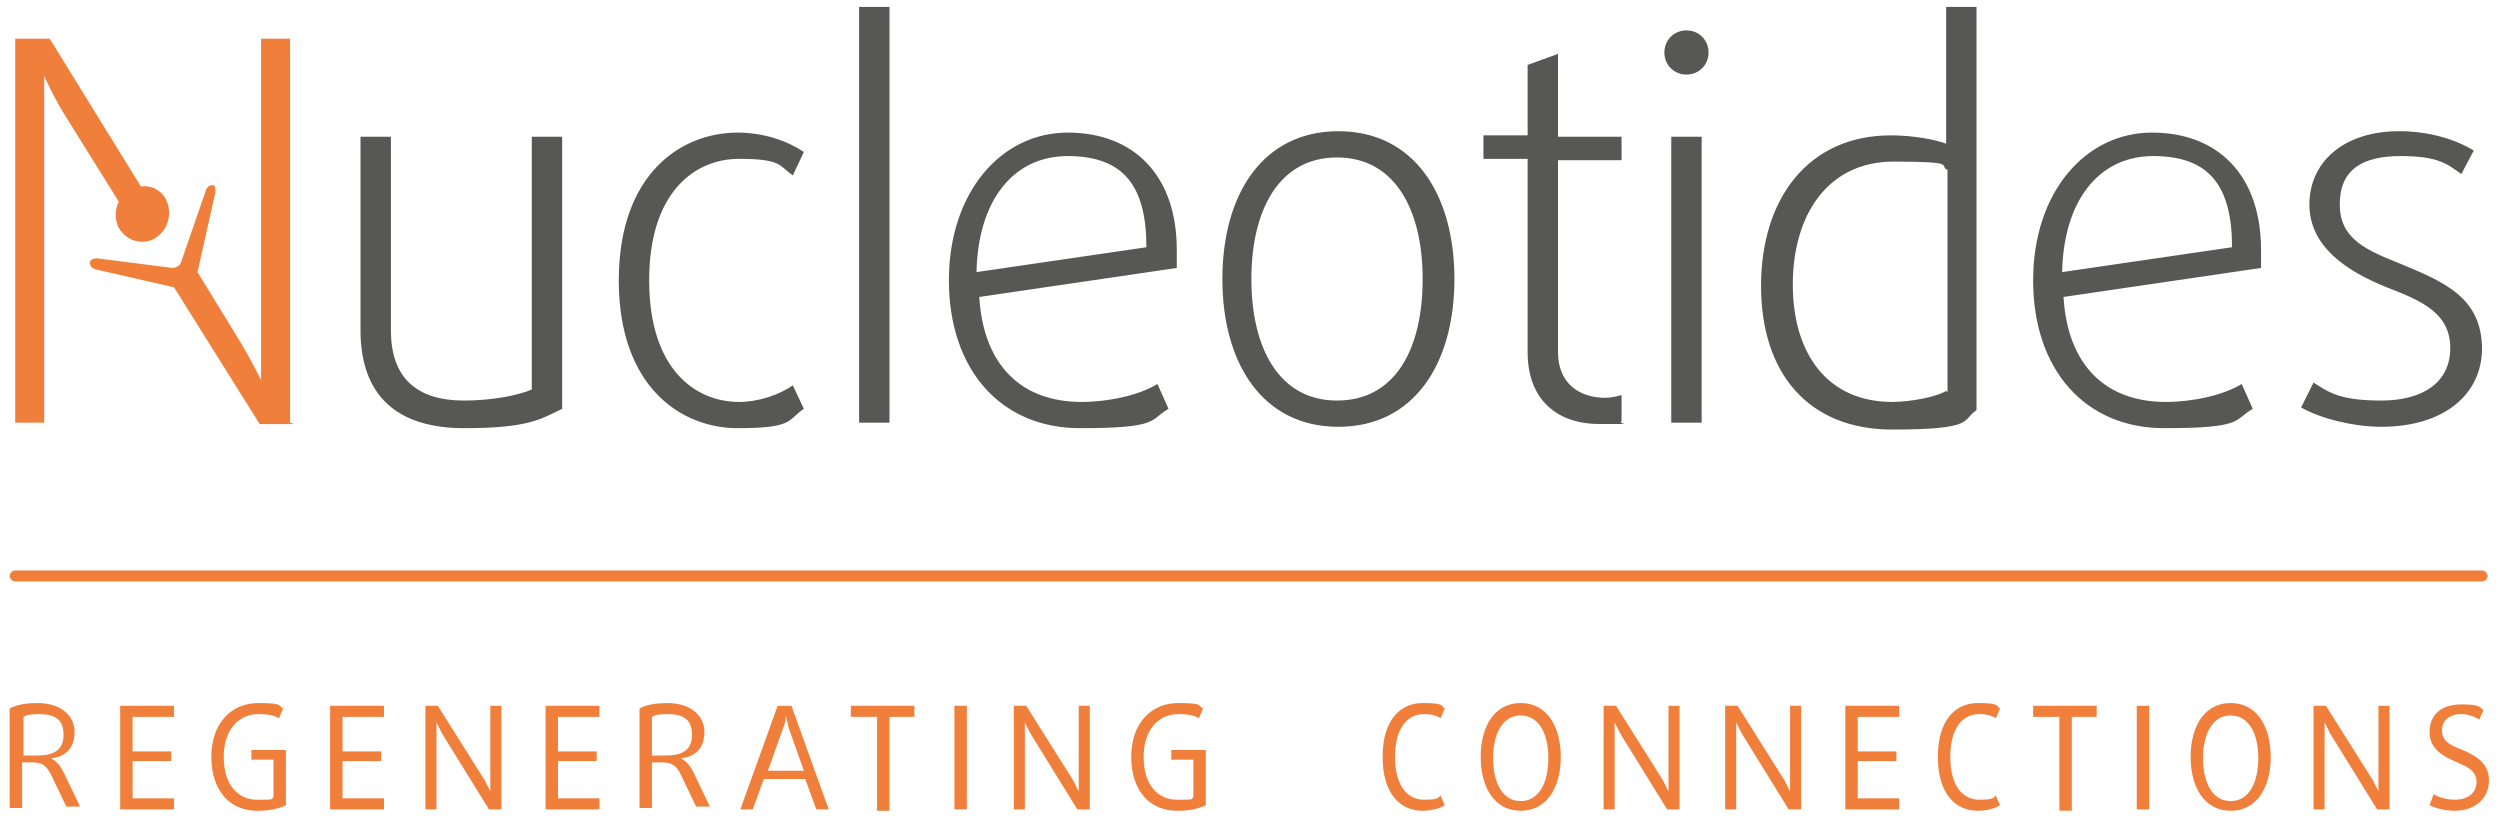 <svg xmlns="http://www.w3.org/2000/svg" viewBox="0 0 181 60" width="181" height="60"><defs><style>.cls-2{fill:#f07f3c}</style></defs><g id="Capa_1"><path class="cls-2" d="M12 14.4c-.4-.7-1.1-1-1.8-.9L3.6 2.8H1.1v27.8h2.1V5.5s.7 1.6 1.6 3l3.8 6.1c-.3.6-.3 1.3 0 1.9.6 1 1.8 1.3 2.7.7s1.2-1.8.7-2.8"/><path class="cls-2" d="M21 30.6V2.8h-2.1v24.7s-.8-1.6-1.6-2.9l-3-4.9 1.3-5.8c0-.2 0-.5-.2-.5s-.4.1-.5.4L13.1 19c0 .2-.4.4-.6.4L7 18.7c-.2 0-.5.1-.5.3s.1.4.4.5l5.7 1.3 6.2 9.9h2.5Zm158.7 11.5H1.1c-.2 0-.4-.2-.4-.4s.2-.4.4-.4h178.6c.2 0 .4.2.4.4s-.2.4-.4.4"/><path d="M179.7 25.3c0-3.8-2.8-4.9-5.9-6.2-2.5-1-4.4-1.8-4.4-4.3s1.6-3.5 4.4-3.5 3.4.6 4.4 1.3l.9-1.7c-1.3-.8-3.2-1.4-5.4-1.4-4.1 0-6.5 2.3-6.5 5.3s2.6 4.8 5.6 6c2.6 1 4.6 1.9 4.6 4.4s-2 3.8-5 3.8-3.8-.6-4.9-1.3l-.9 1.8c1.4.8 3.8 1.4 5.8 1.4 4.5 0 7.3-2.3 7.3-5.7m-18.1-7.3-12.3 1.8c.1-5.1 2.6-8.4 6.6-8.4s5.7 2.1 5.7 6.6m2.1.2c0-5.4-3.1-8.5-7.9-8.5s-8.6 4.3-8.6 10.7 3.7 10.7 9.5 10.7 5-.6 6.4-1.4l-.8-1.8c-1.3.8-3.5 1.3-5.5 1.3-4.3 0-7.1-2.6-7.4-7.6l14.3-2.1v-1.2m-22.8 10.1c-.6.4-2.5.8-3.9.8-4.7 0-7.2-3.5-7.2-8.5s2.5-8.9 7.3-8.9 3.2.3 3.9.6v16.1Zm2.2 1.3V.5h-2.2v9.9c-.8-.3-2.4-.6-4-.6-6 0-9.4 4.6-9.4 10.9s3.4 10.4 9.5 10.4 5-.7 6.1-1.4M123.2 9.9H121v20.7h2.2zm.5-6.1c0-.9-.7-1.6-1.6-1.6s-1.6.7-1.6 1.6.7 1.6 1.6 1.6 1.6-.7 1.6-1.6m-6.3 26.8v-2c-.3.1-.8.2-1.2.2-1.8 0-3.4-1-3.4-3.3V11.6h4.6V9.9h-4.6v-6l-2.2.8v5.1h-3.2v1.7h3.2v14c0 3.5 2.2 5.2 5.2 5.2s1.2 0 1.6-.2M103 20.2c0 5.1-2 8.8-6.2 8.8s-6.2-3.8-6.2-8.8 2-8.8 6.2-8.8 6.2 3.8 6.2 8.8m2.3 0c0-6.1-2.9-10.7-8.4-10.7s-8.4 4.6-8.4 10.7 2.9 10.7 8.4 10.7 8.4-4.6 8.4-10.7M83 17.9l-12.3 1.8c.1-5.1 2.6-8.4 6.6-8.4s5.7 2.1 5.7 6.6m2.2.2c0-5.4-3.1-8.5-7.9-8.5s-8.6 4.3-8.6 10.7S72.4 31 78.2 31s5-.6 6.4-1.4l-.8-1.8c-1.3.8-3.5 1.3-5.5 1.3-4.3 0-7.1-2.6-7.4-7.6l14.3-2.1v-1.2M64.4.5h-2.2v30.1h2.2zm-6.2 29.1-.8-1.7c-1 .7-2.5 1.2-3.9 1.2-3.1 0-6.5-2.3-6.5-8.8s3.4-8.8 6.5-8.8 2.9.5 3.9 1.2l.8-1.7c-1.2-.8-2.9-1.4-4.8-1.4-4.1 0-8.6 3-8.6 10.7S49.3 31 53.4 31s3.6-.6 4.8-1.4m-17.5 0V9.9h-2.2v18.3c-.9.4-2.8.8-4.9.8-3.5 0-5.3-1.7-5.3-5.1v-14h-2.2v14c0 4.8 2.7 7.1 7.5 7.1s5.6-.7 7.1-1.4" style="fill:#575756"/><path class="cls-2" d="m4.9 58.6-1.2-2.5c-.3-.6-.6-.9-1.3-.9h-.8v3.3H.7v-7.2c.5-.3 1.3-.4 2-.4 1.7 0 2.7.9 2.7 2.1s-.7 1.8-1.7 1.9c.4.2.7.6.9 1l1.2 2.5h-1Zm-2-6.9c-.4 0-.9 0-1.2.2v2.8h1c1.2 0 1.9-.4 1.9-1.5s-.6-1.5-1.8-1.5Zm5.8 6.9v-7.5h3.9v.8h-3v2.5h2.8v.7H9.6v2.7h3v.8zm9.9.1c-1.9 0-3.3-1.4-3.3-3.9s1.5-3.9 3.4-3.9 1.4.2 1.8.4l-.3.7q-.45-.3-1.5-.3c-1.3 0-2.5 1-2.5 3.1s1.1 3.1 2.4 3.1 1 0 1.2-.2V55h-1.6v-.7h2.5v4c-.4.2-1.1.4-2 .4Zm5.3-.1v-7.5h3.9v.8h-3v2.5h2.8v.7h-2.8v2.7h3v.8zm11.5 0L32 53.1l-.4-.8v6.3h-.8v-7.5h.9l3.4 5.4.4.8v-6.2h.8v7.5h-.8Zm4.1 0v-7.5h3.9v.8h-3v2.5h2.8v.7h-2.8v2.7h3v.8zm11 0-1.2-2.5c-.3-.6-.6-.9-1.3-.9h-.8v3.3h-.9v-7.2c.5-.3 1.3-.4 2-.4 1.7 0 2.7.9 2.7 2.1s-.7 1.8-1.7 1.9c.4.2.7.6.9 1l1.2 2.5h-1Zm-2.1-6.9c-.4 0-.9 0-1.2.2v2.8h1c1.2 0 1.9-.4 1.9-1.5s-.6-1.5-1.8-1.5Zm10.7 6.9-.8-2.2h-3l-.8 2.2h-.9l2.7-7.5h1l2.7 7.5zm-2-5.9c-.1-.4-.2-.9-.2-.9s0 .5-.2.9l-1.1 3.1h2.6zm7.3-.8v6.8h-.9v-6.8h-1.9v-.8h4.6v.8h-1.9Zm4.7 6.7v-7.5h.9v7.5zm8.9 0-3.4-5.5-.4-.8v6.3h-.8v-7.5h.9l3.4 5.4.4.8v-6.2h.8v7.5h-.8Zm7.2.1c-1.9 0-3.3-1.4-3.3-3.9s1.5-3.9 3.4-3.9 1.4.2 1.8.4l-.3.7q-.45-.3-1.5-.3c-1.3 0-2.5 1-2.5 3.1s1.1 3.1 2.4 3.1 1 0 1.2-.2V55h-1.6v-.7h2.5v4c-.4.2-1.1.4-2 .4Zm17.8 0c-1.6 0-2.9-1.2-2.9-3.9s1.3-3.9 2.9-3.9 1.3.2 1.6.4l-.3.7q-.45-.3-1.2-.3c-1.2 0-2.1 1-2.1 3.1s.9 3.1 2.1 3.1 1-.2 1.2-.3l.3.7c-.3.2-.9.4-1.6.4m7.1 0c-1.9 0-2.9-1.7-2.9-3.9s1-3.9 2.9-3.9 2.9 1.7 2.9 3.9-1 3.9-2.9 3.9m0-6.9c-1.3 0-2 1.3-2 3.1s.7 3.1 2 3.1 2-1.3 2-3.1-.7-3.1-2-3.1m10.6 6.8-3.4-5.5-.4-.8v6.3h-.8v-7.5h.9l3.4 5.4.4.8v-6.2h.8v7.5h-.8Zm8.8 0-3.4-5.5-.4-.8v6.3h-.8v-7.5h.9l3.4 5.4.4.8v-6.2h.8v7.5h-.8Zm4.1 0v-7.5h3.9v.8h-3v2.5h2.8v.7h-2.8v2.7h3v.8zm9.6.1c-1.6 0-2.9-1.2-2.9-3.9s1.3-3.9 2.9-3.9 1.3.2 1.6.4l-.3.7q-.45-.3-1.2-.3c-1.2 0-2.1 1-2.1 3.1s.9 3.1 2.1 3.1 1-.2 1.2-.3l.3.7c-.3.2-.9.4-1.6.4m6.8-6.8v6.8h-.9v-6.8h-1.9v-.8h4.6v.8h-1.9Zm4.7 6.7v-7.5h.9v7.5zm6.8.1c-1.9 0-2.9-1.7-2.9-3.9s1-3.9 2.9-3.9 2.9 1.7 2.9 3.9-1 3.9-2.9 3.9m0-6.9c-1.3 0-2 1.3-2 3.1s.7 3.1 2 3.1 2-1.3 2-3.1-.7-3.1-2-3.1m10.6 6.8-3.4-5.5-.4-.8v6.3h-.8v-7.5h.9l3.4 5.4.4.8v-6.2h.8v7.5h-.8Zm5.6.1c-.7 0-1.4-.2-1.8-.4l.3-.8c.3.2.9.4 1.5.4 1 0 1.6-.5 1.6-1.3s-.7-1.1-1.4-1.4c-.9-.4-2-.9-2-2.2s.9-2 2.3-2 1.3.2 1.6.4l-.3.7c-.3-.2-.8-.4-1.3-.4-.8 0-1.4.4-1.4 1.2s.7 1.1 1.5 1.4c.9.4 1.9.9 1.9 2.2s-1 2.2-2.5 2.2"/></g></svg>